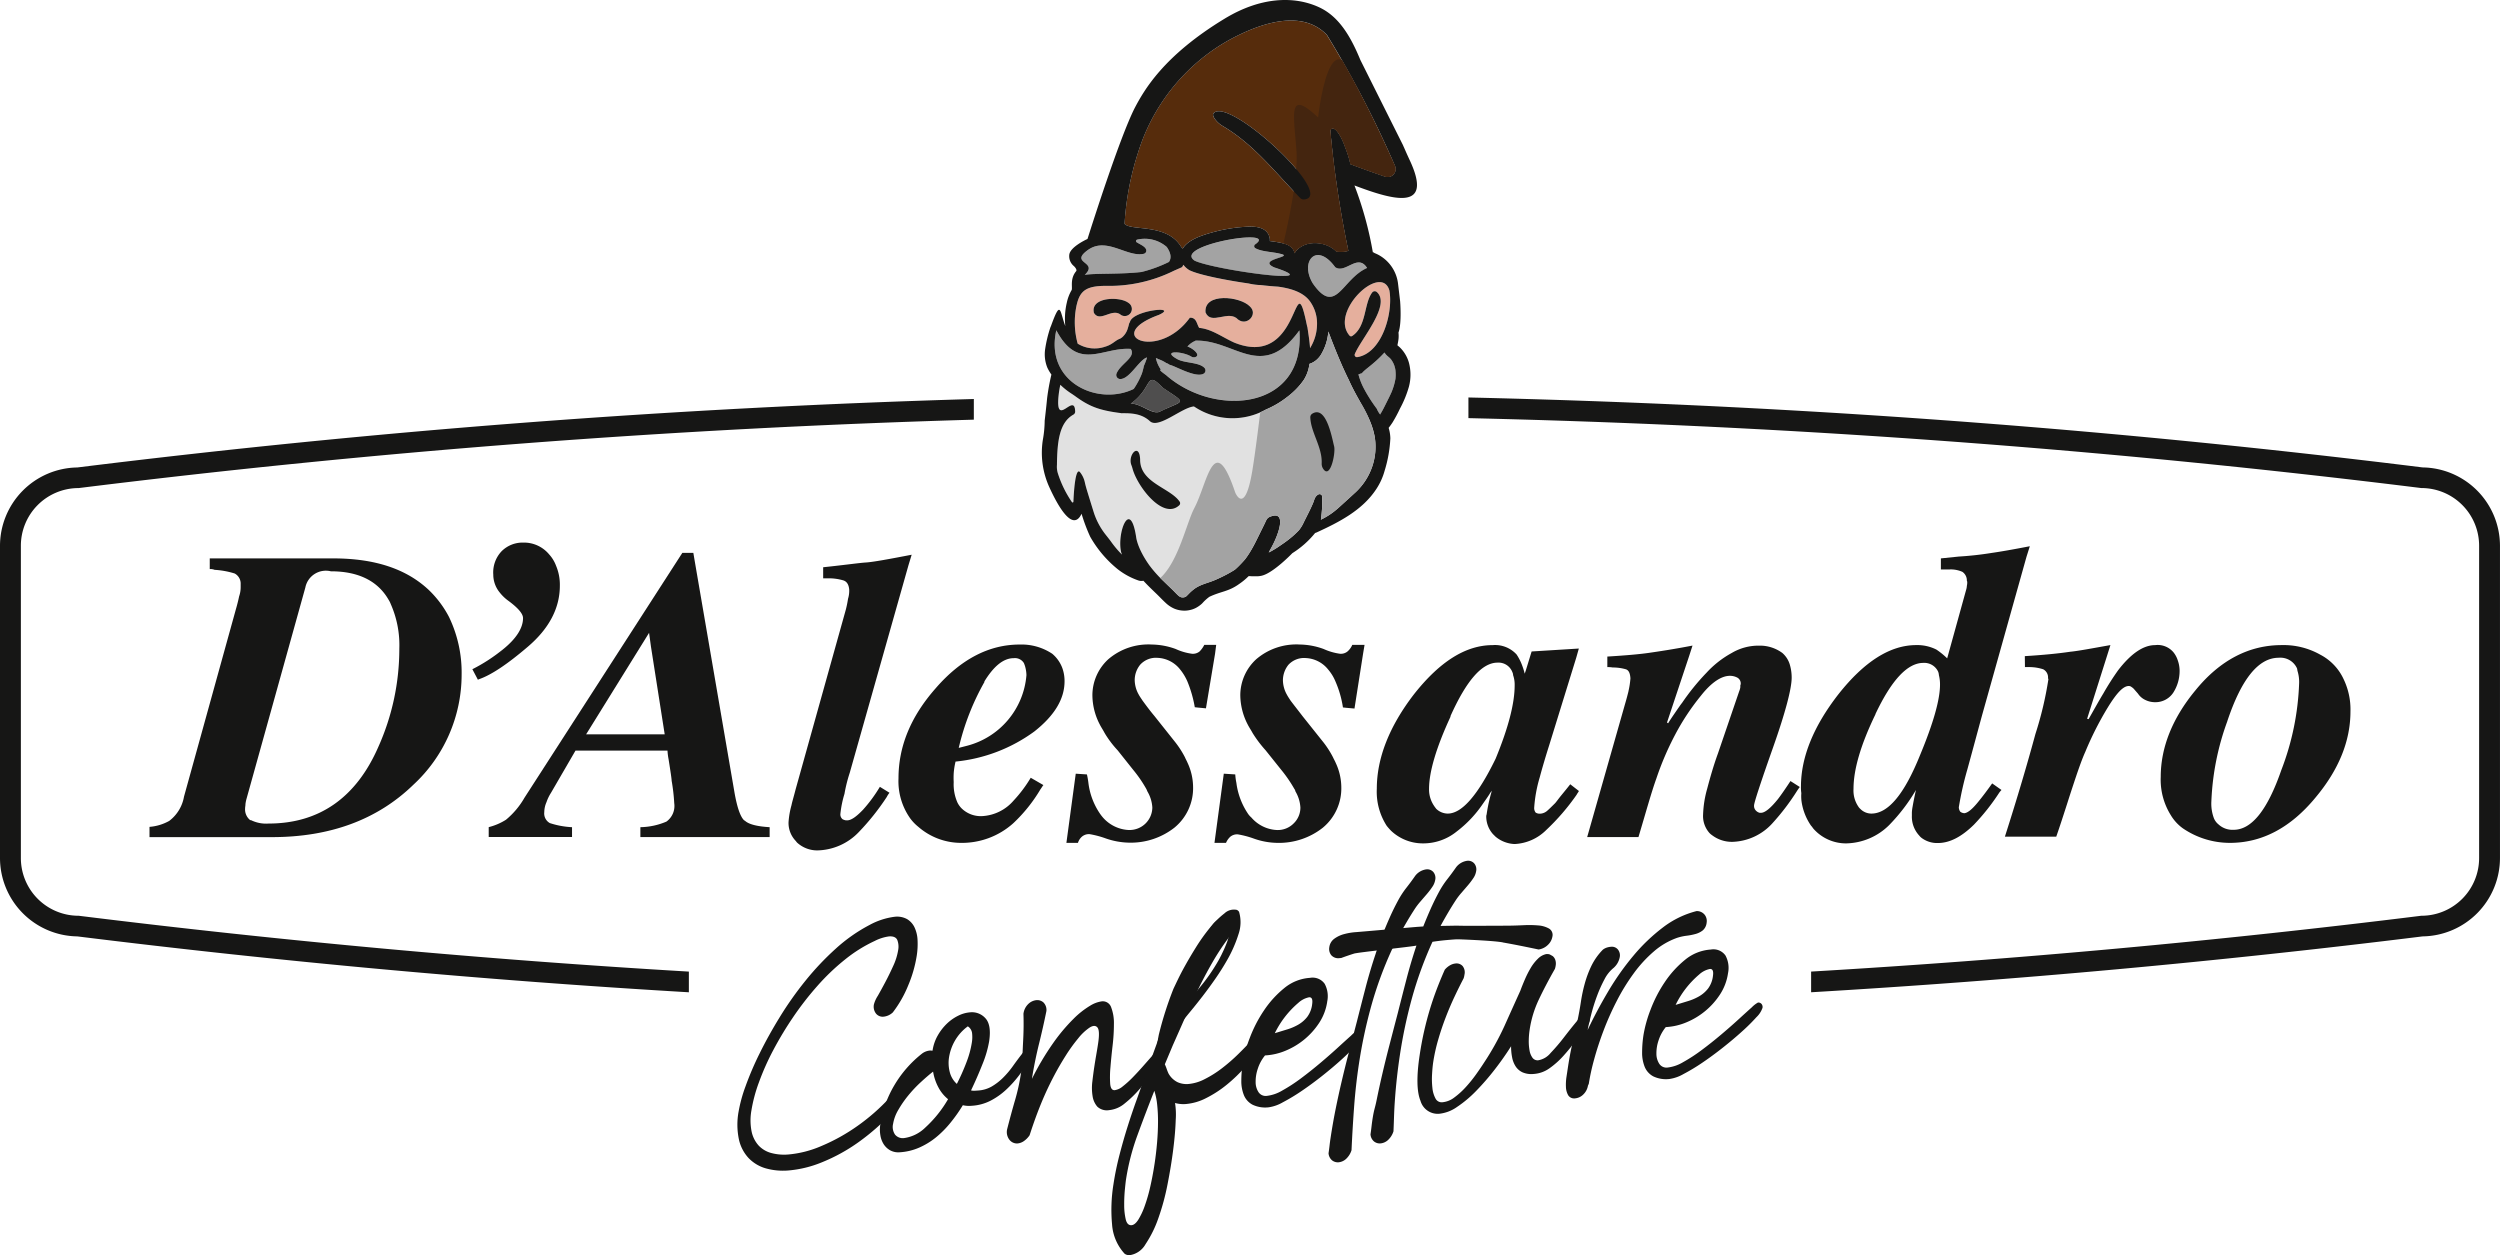 <svg id="LOGO" xmlns="http://www.w3.org/2000/svg" xmlns:xlink="http://www.w3.org/1999/xlink" width="441.876" height="221.857" viewBox="0 0 441.876 221.857">
  <defs>
    <clipPath id="clip-path">
      <rect id="Rettangolo_2" data-name="Rettangolo 2" width="441.876" height="221.857" fill="none"/>
    </clipPath>
  </defs>
  <g id="Raggruppa_1" data-name="Raggruppa 1" clip-path="url(#clip-path)">
    <path id="Tracciato_1" data-name="Tracciato 1" d="M804.716,523.615a1.883,1.883,0,0,1,1.386-.453,16.261,16.261,0,0,1,2.76.725,13.284,13.284,0,0,0,4.211.777A12.509,12.509,0,0,0,821.091,522a9.024,9.024,0,0,0,3.283-7.224,10.271,10.271,0,0,0-.981-4.233c-.131-.324-.327-.647-.458-.971a16.583,16.583,0,0,0-1.713-2.667l-3.675-4.622c-.929-1.113-1.582-2.02-2.106-2.731-.262-.4-.536-.79-.667-1.049a5.343,5.343,0,0,1-.719-2.589,4.322,4.322,0,0,1,.994-2.731A3.76,3.76,0,0,1,818.135,492a5.34,5.34,0,0,1,3.924,2.02,9.046,9.046,0,0,1,1.308,2.149,21.37,21.37,0,0,1,1.308,4.557l.6.065,1.373.129,1.609-9.645.2-1.566h-2.106a4.392,4.392,0,0,1-.85,1.178,1.883,1.883,0,0,1-1.308.388,9.962,9.962,0,0,1-2.89-.841,12.7,12.7,0,0,0-4.211-.79,10.886,10.886,0,0,0-7.69,2.589,8.646,8.646,0,0,0-2.825,6.369,11.335,11.335,0,0,0,1.308,5.178c.262.518.589.984.85,1.5a17.89,17.89,0,0,0,2.3,3.055l2.72,3.418a23.1,23.1,0,0,1,2.367,3.444c.066.129.131.324.2.453a6.257,6.257,0,0,1,.85,2.8,4.022,4.022,0,0,1-4.064,3.977l-.134,0a6.471,6.471,0,0,1-4.538-2.214,8.06,8.06,0,0,1-.589-.776,12.267,12.267,0,0,1-1.975-5.334,13.95,13.95,0,0,0-.262-1.5l-1.975-.129L801.983,524.7h2.04a2.4,2.4,0,0,1,.693-1.087" transform="translate(-613.496 -375.723)" fill="#161615"/>
    <path id="Tracciato_2" data-name="Tracciato 2" d="M1037.92,522.921a8.179,8.179,0,0,0,5.585,2.214,9.372,9.372,0,0,0,5.977-2.084,20.67,20.67,0,0,0,4.669-4.945c.589-.841,1.059-1.5,1.308-1.955.131-.129.2-.259.262-.324a27.7,27.7,0,0,0-.916,4.1,2.343,2.343,0,0,1-.078.324,4.682,4.682,0,0,0,1.19,3.25l.457.453a5.592,5.592,0,0,0,3.362,1.295,8.462,8.462,0,0,0,5.585-2.473,39.223,39.223,0,0,0,5.389-6.253c.131-.259.261-.388.392-.647l-1.53-1.191c-.405.518-.929,1.165-1.517,1.877s-.981,1.295-1.19,1.5c-.589.583-1.046,1.036-1.439,1.372a2.027,2.027,0,0,1-1.308.453,1.316,1.316,0,0,1-.654-.194,1.284,1.284,0,0,1-.261-.919,24.513,24.513,0,0,1,.981-5.334c.327-1.23.863-3.12,1.648-5.592l4.8-15.535.458-1.618-8.344.518-1.02,3.327-.2.6a13.192,13.192,0,0,0-.654-1.955,9.557,9.557,0,0,0-.785-1.437,5.154,5.154,0,0,0-4.224-1.657c-4.735,0-9.338,2.874-13.942,8.725-4.342,5.657-6.54,11.263-6.54,16.661a11.113,11.113,0,0,0,1.766,6.576c.236.285.51.609.772.867m10.463-20.234c2.825-6.317,5.585-9.5,8.344-9.5a2.616,2.616,0,0,1,2.615,1.683,1.282,1.282,0,0,1,.131.531,5.04,5.04,0,0,1,.275,1.812q0,4.79-3.361,12.946-4.722,9.709-8.475,9.709a2.97,2.97,0,0,1-2.04-.854c-.131-.194-.261-.324-.327-.453a5.14,5.14,0,0,1-.929-3.055c0-2.991,1.256-7.288,3.819-12.816Z" transform="translate(-792.03 -376.066)" fill="#161615"/>
    <path id="Tracciato_3" data-name="Tracciato 3" d="M915.375,524.7a3.133,3.133,0,0,1,.719-1.049,1.87,1.87,0,0,1,1.386-.453,16.292,16.292,0,0,1,2.76.725,12.892,12.892,0,0,0,4.2.777,12.507,12.507,0,0,0,8.03-2.667,9.022,9.022,0,0,0,3.283-7.224,10.273,10.273,0,0,0-.981-4.233c-.131-.324-.327-.647-.471-.971a16.578,16.578,0,0,0-1.7-2.667l-3.688-4.622c-.85-1.113-1.57-2.02-2.106-2.732-.262-.4-.523-.79-.654-1.049a5.345,5.345,0,0,1-.719-2.589,4.386,4.386,0,0,1,.981-2.732,3.775,3.775,0,0,1,3.087-1.178,5.353,5.353,0,0,1,3.924,2.02,7.883,7.883,0,0,1,1.308,2.149,18.139,18.139,0,0,1,1.308,4.557l.589.065,1.452.13,1.517-9.683.262-1.567h-2.171a3.184,3.184,0,0,1-.863,1.178,1.857,1.857,0,0,1-1.308.388,10.419,10.419,0,0,1-2.89-.841,12.7,12.7,0,0,0-4.212-.79,10.887,10.887,0,0,0-7.69,2.589A8.646,8.646,0,0,0,917.9,498.6a11.48,11.48,0,0,0,1.308,5.178c.262.518.589.984.863,1.5a21.051,21.051,0,0,0,2.3,3.055l2.733,3.418a24.132,24.132,0,0,1,2.368,3.444c.131.13.131.324.2.453a6.258,6.258,0,0,1,.85,2.8,3.864,3.864,0,0,1-1.177,2.8,3.945,3.945,0,0,1-3.034,1.178,6.34,6.34,0,0,1-4.46-2.214,3.44,3.44,0,0,1-.667-.777,12.607,12.607,0,0,1-1.975-5.334,10.726,10.726,0,0,1-.2-1.5l-2.027-.129L913.335,524.7Z" transform="translate(-698.677 -375.722)" fill="#161615"/>
    <path id="Tracciato_4" data-name="Tracciato 4" d="M1626.776,520.294a7.793,7.793,0,0,0,2.04,2.2,14.727,14.727,0,0,0,8.344,2.589c5.65,0,10.725-2.667,15.119-8,4.146-4.945,6.186-10.033,6.186-15.237a12.321,12.321,0,0,0-1.19-5.657,9.242,9.242,0,0,0-4.133-4.363,13.184,13.184,0,0,0-6.84-1.7c-5.781,0-10.921,2.68-15.25,8.013-4.081,4.932-6.121,10.111-6.121,15.289a11.83,11.83,0,0,0,1.844,6.861m9.927-16.726c2.5-7.483,5.519-11.2,9.077-11.2A3.223,3.223,0,0,1,1649,494.2c.065.129.065.388.131.583a6.52,6.52,0,0,1,.261,2.084,47.17,47.17,0,0,1-3.152,15.367q-3.649,10.544-8.423,10.538a3.632,3.632,0,0,1-2.694-.971,2.718,2.718,0,0,1-.785-1.049,7.373,7.373,0,0,1-.458-2.99,46.368,46.368,0,0,1,2.825-14.189" transform="translate(-1243.021 -376.105)" fill="#161615"/>
    <path id="Tracciato_5" data-name="Tracciato 5" d="M1200.934,498.573c-.131.518-.327,1.295-.6,2.214l-6.7,23.548h9.063c1.308-4.35,2.236-7.768,3.165-10.356a52.16,52.16,0,0,1,3.283-7.677,41.222,41.222,0,0,1,4.6-6.965c1.844-2.343,3.61-3.508,5.127-3.508a2.819,2.819,0,0,1,1.308.323,1.174,1.174,0,0,1,.589,1.165c0,.065-.066.13-.066.259v.272a2.9,2.9,0,0,1-.2.712l-3.754,10.991c-.785,2.149-1.373,4.233-1.909,6.253a18.929,18.929,0,0,0-.719,4.557,4.5,4.5,0,0,0,1.125,3.249,2.812,2.812,0,0,0,.458.388,5.79,5.79,0,0,0,3.61,1.178,9.929,9.929,0,0,0,7.1-3.327,40.855,40.855,0,0,0,4.342-5.722c.131-.194.261-.388.458-.647l-1.648-1.049c-.85,1.295-1.569,2.343-2.223,3.2-1.308,1.618-2.3,2.408-2.969,2.408h-.262a1.311,1.311,0,0,1-.589-.324,1.173,1.173,0,0,1-.392-.984c0-.453,1.112-3.884,3.348-10.214s3.3-10.473,3.3-12.363a8.021,8.021,0,0,0-.34-2.343,4.371,4.371,0,0,0-1.308-2.019,6.678,6.678,0,0,0-4.081-1.295,9.309,9.309,0,0,0-4.865,1.295,17.41,17.41,0,0,0-4.473,3.508,40.62,40.62,0,0,0-4.329,5.347c-.131.129-.131.194-.209.259-1.5,2.149-2.224,3.249-2.224,3.314l-.209-.13,3.923-11.78.589-1.825c-3.414.66-6.042,1.048-7.756,1.295s-4.146.453-7.3.647v1.864a4.543,4.543,0,0,1,.929.065,8.533,8.533,0,0,1,2.367.324c.523.194.719.725.785,1.566v.065a14.964,14.964,0,0,1-.353,2.266" transform="translate(-913.1 -376.379)" fill="#161615"/>
    <path id="Tracciato_6" data-name="Tracciato 6" d="M1511.315,493.943h.929a7.926,7.926,0,0,1,2.3.388,1.615,1.615,0,0,1,.85,1.567c0,.065.066.129.066.194a62.356,62.356,0,0,1-2.3,9.7c-1.373,5.075-3.152,11.133-5.388,18.124h9.077q.785-2.24,2.367-7.211c1.112-3.392,1.962-5.994,2.759-7.767a57.051,57.051,0,0,1,3.924-7.767c1.583-2.589,2.76-3.884,3.754-3.884a.751.751,0,0,1,.523.194,1.738,1.738,0,0,1,.392.324l.733.841a3.182,3.182,0,0,0,1.308,1.113,3.868,3.868,0,0,0,1.713.388,3.765,3.765,0,0,0,3.218-1.7,7.108,7.108,0,0,0,1.112-3.884,5.56,5.56,0,0,0-.327-1.812,4.421,4.421,0,0,0-.719-1.372,3.641,3.641,0,0,0-3.27-1.321c-2.105,0-4.277,1.5-6.539,4.428a47.659,47.659,0,0,0-2.616,4.1c-.785,1.295-1.648,2.861-2.616,4.557l-.262-.065,3.544-11.2.576-1.826c-3.361.6-5.729,1.049-7.1,1.178-2.171.324-4.865.583-8.03.777Z" transform="translate(-1153.405 -376.034)" fill="#161615"/>
    <path id="Tracciato_7" data-name="Tracciato 7" d="M1354.472,459.931a9.984,9.984,0,0,0,1.713,4.492c.2.194.327.453.523.647a7.675,7.675,0,0,0,5.65,2.473,11.067,11.067,0,0,0,7.638-3.249,32.057,32.057,0,0,0,4.721-6.188c-.261,1.178-.458,2.149-.588,2.926a7.558,7.558,0,0,0-.131,1.048v.582a4.916,4.916,0,0,0,1.308,3.508,2.388,2.388,0,0,0,.589.531,4.562,4.562,0,0,0,2.694.777c2.106,0,4.211-1.113,6.383-3.25a38.448,38.448,0,0,0,4.395-5.541,3.687,3.687,0,0,1,.471-.583l-1.648-1.165c-.785,1.1-1.648,2.278-2.616,3.444s-1.713,1.761-2.3,1.825a1.316,1.316,0,0,1-.719-.259,1.424,1.424,0,0,1-.261-.79,56.958,56.958,0,0,1,1.5-6.654c1.125-4.1,1.975-7.288,2.616-9.632l7.847-27.989.588-1.864c-3.1.6-5.323.984-6.709,1.178a58.264,58.264,0,0,1-5.846.647l-3.165.324v1.955h1.517a5.015,5.015,0,0,1,2.289.427,1.846,1.846,0,0,1,.785,1.567.645.645,0,0,1,.066.194,2.642,2.642,0,0,1-.066.712,2.739,2.739,0,0,1-.131.712l-3.348,12.1a13.322,13.322,0,0,0-1.91-1.553,7.546,7.546,0,0,0-3.557-.79c-4.591,0-9.155,2.874-13.733,8.66-4.408,5.658-6.644,11.134-6.644,16.338a6.585,6.585,0,0,0,.065,1.165,7.92,7.92,0,0,0,.013,1.269m13.079-15.224c2.89-6.123,5.715-9.062,8.475-9.062a2.7,2.7,0,0,1,2.616,1.554,1.957,1.957,0,0,1,.13.6,6.61,6.61,0,0,1,.2,1.683q0,4-3.544,12.506c-2.733,6.771-5.572,10.292-8.593,10.292a2.746,2.746,0,0,1-1.975-.854,1.722,1.722,0,0,1-.327-.388,5.05,5.05,0,0,1-.85-3.12c0-3.4,1.243-7.741,3.885-13.2Z" transform="translate(-1036.073 -318.473)" fill="#161615"/>
    <path id="Tracciato_8" data-name="Tracciato 8" d="M159.055,464.288a26.54,26.54,0,0,0,8.554-19.522,22.613,22.613,0,0,0-2.236-10.162,18.352,18.352,0,0,0-3.557-4.751c-3.924-3.7-9.469-5.593-16.9-5.593H123.088v1.89a2.005,2.005,0,0,1,.863.13,14.888,14.888,0,0,1,3.544.647,2.03,2.03,0,0,1,1.059,1.7v.712a4.935,4.935,0,0,1-.275,1.631c-.131.647-.327,1.437-.589,2.343l-9.155,33.064a6.824,6.824,0,0,1-2.616,4.285,8.5,8.5,0,0,1-3.479,1.049v1.813h21.632c10.254,0,18.6-3.055,24.98-9.231m-28.669,6.24a.2.2,0,0,0-.131,0,2.423,2.423,0,0,1-.916-2.084c0-.259.065-.453.065-.777a6.375,6.375,0,0,1,.2-.971l10.385-37.3a3.7,3.7,0,0,1,4.512-2.861c4.866,0,8.279,1.7,10.189,5.01a4.351,4.351,0,0,1,.392.777,17.966,17.966,0,0,1,1.517,7.884,42.354,42.354,0,0,1-3.714,17.373c-3.924,8.984-10.463,13.541-19.4,13.541a6.046,6.046,0,0,1-3.1-.6" transform="translate(-86.015 -325.562)" fill="#161615"/>
    <path id="Tracciato_9" data-name="Tracciato 9" d="M360.639,431.109a29.722,29.722,0,0,1-5.4,3.508l.994,1.89m0-.065c2.236-.712,5.231-2.732,8.868-5.851s5.6-6.706,5.6-10.745a8.61,8.61,0,0,0-.667-3.508,6.177,6.177,0,0,0-1.229-2.02,5.779,5.779,0,0,0-4.551-2.084,5.261,5.261,0,0,0-3.819,1.5,5.429,5.429,0,0,0-1.5,4.156,4.964,4.964,0,0,0,1.112,3.133,7.541,7.541,0,0,0,1.452,1.424c1.779,1.295,2.694,2.343,2.694,3.133,0,1.748-1.19,3.638-3.544,5.528Z" transform="translate(-271.747 -316.332)" fill="#161615"/>
    <path id="Tracciato_10" data-name="Tracciato 10" d="M677.742,520.4a7.808,7.808,0,0,0,1.439,1.5,11.5,11.5,0,0,0,7.442,2.835,13.577,13.577,0,0,0,9.325-3.457,27.135,27.135,0,0,0,4.8-5.981c.2-.259.327-.518.536-.777l-2.237-1.294a23.321,23.321,0,0,1-3.034,4.039A7.874,7.874,0,0,1,690.559,520a4.84,4.84,0,0,1-3.74-1.372,3.886,3.886,0,0,1-.733-1.036,7.966,7.966,0,0,1-.654-3.586,14.564,14.564,0,0,1,0-1.554,12.468,12.468,0,0,1,.327-2.084,28.291,28.291,0,0,0,13.942-5.333c3.544-2.8,5.323-5.735,5.323-8.855a6.78,6.78,0,0,0-.392-2.343,6.061,6.061,0,0,0-1.779-2.524,9.779,9.779,0,0,0-5.781-1.631c-5.388,0-10.385,2.589-14.858,7.767-4.407,5.01-6.539,10.279-6.539,15.872a11.372,11.372,0,0,0,2.067,7.081m13.079-24.144c1.713-2.8,3.427-4.169,5.231-4.169a1.851,1.851,0,0,1,1.779.854,4.829,4.829,0,0,1,.327,1.036,5.784,5.784,0,0,1,.131,1.114,14.073,14.073,0,0,1-10.45,12.466l-1.517.389a43.762,43.762,0,0,1,4.564-11.69Z" transform="translate(-516.865 -375.758)" fill="#161615"/>
    <path id="Tracciato_11" data-name="Tracciato 11" d="M370.569,467.26a10.426,10.426,0,0,1-3.034,1.295V470.3h14.727v-1.735a14.78,14.78,0,0,1-3.924-.725,1.949,1.949,0,0,1-.981-1.942,4.478,4.478,0,0,1,.392-1.761,7.515,7.515,0,0,1,.785-1.631l4.342-7.482h16.257a11.4,11.4,0,0,0,.2,1.566c.34,2.149.536,3.444.536,3.767a33.4,33.4,0,0,1,.458,3.974,3.4,3.4,0,0,1-1.386,3.249,12.2,12.2,0,0,1-4.6.984v1.748h22.849v-1.748c-2.237-.13-3.754-.518-4.407-1.178h-.066c-.719-.647-1.308-2.408-1.779-5.178l-6.971-40.572-.262-1.553h-1.949l-27.9,43.278a14.193,14.193,0,0,1-3.283,3.9m25.308-33.05.327,2.408,2.433,15.535h-13.89Z" transform="translate(-281.155 -322.359)" fill="#161615"/>
    <path id="Tracciato_12" data-name="Tracciato 12" d="M594.53,472.354a5.262,5.262,0,0,0,3.61,1.372,10.407,10.407,0,0,0,7.3-3.25,42.612,42.612,0,0,0,4.931-6.188,4.347,4.347,0,0,1,.484-.751l-1.7-1.049a25.761,25.761,0,0,1-2.969,4.039c-1.177,1.23-2.093,1.89-2.825,1.89h-.2a2.1,2.1,0,0,1-.589-.194,1.082,1.082,0,0,1-.393-.984,18.672,18.672,0,0,1,.719-3.508,25.958,25.958,0,0,1,.929-3.715l10.385-36.7.563-1.851c-4.081.79-6.84,1.295-8.083,1.372s-3.819.453-7.56.841v1.955h.916a9.155,9.155,0,0,1,2.629.362c.654.194.981.777,1.06,1.631v.324a4.712,4.712,0,0,1-.209,1.295,18.726,18.726,0,0,1-.392,1.929l-8.868,31.743c-.327,1.295-.6,2.149-.732,2.809a14.9,14.9,0,0,0-.523,2.99,4.581,4.581,0,0,0,1.19,3.25c.131.129.2.259.327.388" transform="translate(-453.637 -323.417)" fill="#161615"/>
    <path id="Tracciato_13" data-name="Tracciato 13" d="M582.084,713.363a2.758,2.758,0,0,1-1.663.792,1.515,1.515,0,0,1-1.359-.562,1.994,1.994,0,0,1-.352-1.624,5.387,5.387,0,0,1,.672-1.483q.608-1.061,1.34-2.445t1.4-2.867a10.558,10.558,0,0,0,.863-2.752,3.281,3.281,0,0,0-.148-1.821q-.316-.71-1.473-.633a7.879,7.879,0,0,0-2.509.8,25.376,25.376,0,0,0-5.25,3.279,39,39,0,0,0-4.886,4.666,54.252,54.252,0,0,0-4.3,5.539A61.109,61.109,0,0,0,560.9,720.1a44.564,44.564,0,0,0-2.526,5.681,26.56,26.56,0,0,0-1.316,4.92,10.035,10.035,0,0,0,.03,3.759,5.3,5.3,0,0,0,1.244,2.476,4.753,4.753,0,0,0,2.216,1.313,8.771,8.771,0,0,0,3,.268,18.825,18.825,0,0,0,5.93-1.525,33.257,33.257,0,0,0,6.306-3.512,35.453,35.453,0,0,0,5.711-5.014,23.719,23.719,0,0,0,4.089-5.978,1.015,1.015,0,0,1,.885-.583,1.207,1.207,0,0,1,.832.258.849.849,0,0,1,.292.869,2.078,2.078,0,0,1-.173.482,37.766,37.766,0,0,1-5.236,7.311,39.1,39.1,0,0,1-6.182,5.5,31.113,31.113,0,0,1-6.435,3.547,20.019,20.019,0,0,1-6,1.47,11.277,11.277,0,0,1-4-.384,6.79,6.79,0,0,1-3.012-1.811,7.053,7.053,0,0,1-1.715-3.311,12.707,12.707,0,0,1-.066-4.834A25.61,25.61,0,0,1,556,726.5a54.588,54.588,0,0,1,2.5-5.844q1.543-3.137,3.59-6.467a61.1,61.1,0,0,1,4.526-6.4,49.317,49.317,0,0,1,5.333-5.643,28.607,28.607,0,0,1,5.986-4.2,12.551,12.551,0,0,1,4.45-1.451,3.672,3.672,0,0,1,2.2.427,3.43,3.43,0,0,1,1.3,1.455,5.9,5.9,0,0,1,.533,2.239,13.438,13.438,0,0,1-.147,2.782,22.413,22.413,0,0,1-1.515,5.255,20.456,20.456,0,0,1-2.677,4.705" transform="translate(-424.24 -534.458)" fill="#161615"/>
    <path id="Tracciato_14" data-name="Tracciato 14" d="M669.2,776.361a2.714,2.714,0,0,1,1.371-.511,1.135,1.135,0,0,1,.222.011.961.961,0,0,0,.223.011,7.626,7.626,0,0,1,.931-2.7,9.117,9.117,0,0,1,1.636-2.1,7.962,7.962,0,0,1,2-1.39,5.7,5.7,0,0,1,2.08-.585,3.186,3.186,0,0,1,2.725,1.077q1.064,1.188.632,4.053a19.191,19.191,0,0,1-1.183,4.044q-.927,2.346-2.018,4.626a2.078,2.078,0,0,0,.638.061l.6-.04a5.468,5.468,0,0,0,2.423-.713,10.028,10.028,0,0,0,2-1.547,15.825,15.825,0,0,0,1.758-2.08q.82-1.153,1.685-2.258a1.364,1.364,0,0,1,.986-.59.662.662,0,0,1,.61.247.892.892,0,0,1,.143.7,1.874,1.874,0,0,1-.255.7q-1.013,1.429-2.1,2.862a19.559,19.559,0,0,1-2.331,2.578,12.483,12.483,0,0,1-2.727,1.91,8.315,8.315,0,0,1-3.3.888,4.919,4.919,0,0,1-1.578-.1,27.717,27.717,0,0,1-2.186,3.1,17.806,17.806,0,0,1-2.556,2.579A12.985,12.985,0,0,1,668.68,793a10.013,10.013,0,0,1-3.411.831,3.05,3.05,0,0,1-1.717-.328,3.273,3.273,0,0,1-1.158-1.073,4.147,4.147,0,0,1-.6-1.607,5.907,5.907,0,0,1-.015-1.882,19.3,19.3,0,0,1,2.463-6.915,20.1,20.1,0,0,1,4.964-5.67m4.552,8.092a6.679,6.679,0,0,1-1.7-2.073,9.012,9.012,0,0,1-.946-2.8q-1.016.8-2.2,1.894a22.452,22.452,0,0,0-2.194,2.334,18.947,18.947,0,0,0-1.753,2.539,7.168,7.168,0,0,0-.919,2.458,2.386,2.386,0,0,0,.356,1.929,1.784,1.784,0,0,0,1.6.594,6.692,6.692,0,0,0,3.742-1.866,21.02,21.02,0,0,0,4.017-5.009m3.488-12.871a8.208,8.208,0,0,0-2.275,2.533,8.493,8.493,0,0,0-1.039,2.921,6.436,6.436,0,0,0,.125,2.633,4.166,4.166,0,0,0,1.253,2.086,38.02,38.02,0,0,0,1.7-3.828,17.109,17.109,0,0,0,.939-3.411,5.973,5.973,0,0,0,.046-1.782,1.661,1.661,0,0,0-.747-1.152" transform="translate(-506.189 -590.169)" fill="#161615"/>
    <path id="Tracciato_15" data-name="Tracciato 15" d="M760.167,762.324a2.887,2.887,0,0,1,.867-1.784,2.4,2.4,0,0,1,1.446-.674,1.64,1.64,0,0,1,1.232.414,1.888,1.888,0,0,1,.519,1.508q-.581,2.863-1.286,5.71t-1.185,5.7l-.088.581a47.914,47.914,0,0,1,3.805-6.4,31.721,31.721,0,0,1,3.549-4.215,15.057,15.057,0,0,1,2.939-2.317,5.31,5.31,0,0,1,2.032-.764,1.564,1.564,0,0,1,1.681,1.063,7.753,7.753,0,0,1,.483,2.9,32.32,32.32,0,0,1-.231,3.834q-.24,2.083-.382,3.844a18.424,18.424,0,0,0-.045,2.932q.1,1.17.8,1.123a2.789,2.789,0,0,0,1.42-.671,16.916,16.916,0,0,0,1.7-1.527q.882-.9,1.813-1.953t1.713-1.947q.781-.889,1.423-1.508a1.973,1.973,0,0,1,.993-.642.659.659,0,0,1,.61.247.89.89,0,0,1,.144.7,1.868,1.868,0,0,1-.255.7q-1.2,1.336-2.476,3.044t-2.608,3.263a19.31,19.31,0,0,1-2.714,2.642,5.011,5.011,0,0,1-2.742,1.179,2.451,2.451,0,0,1-2.1-.617,3.667,3.667,0,0,1-.836-1.879,8.966,8.966,0,0,1-.041-2.534q.157-1.37.349-2.639.159-1.056.336-2.063t.337-2.063q.343-2.271-.122-2.817t-1.371.015a8.962,8.962,0,0,0-2.032,1.916,28.862,28.862,0,0,0-2.1,2.888q-1.177,1.858-2.082,3.567T764,776.476q-.754,1.7-1.42,3.47t-1.321,3.8a3.954,3.954,0,0,1-1.057,1.065,2.344,2.344,0,0,1-1.1.388,1.688,1.688,0,0,1-1.376-.613,2.218,2.218,0,0,1-.43-1.933q.733-2.874,1.4-5.142a35.9,35.9,0,0,0,1.041-4.752q.071-.476.143-.951a9.3,9.3,0,0,0,.094-.948l-.04.264q.091-2.255.2-4.433t.038-4.371" transform="translate(-579.276 -583.091)" fill="#161615"/>
    <path id="Tracciato_16" data-name="Tracciato 16" d="M853.775,698.549a2.943,2.943,0,0,1,1.912-1.123,1.393,1.393,0,0,1,1.22.494,1.722,1.722,0,0,1,.33,1.442,3.781,3.781,0,0,1-.493,1.289,42.9,42.9,0,0,0-3.026,4.546q-1.35,2.341-2.538,4.774t-2.29,4.94q-1.1,2.507-2.23,5.042l-1.4,3.338a8.215,8.215,0,0,1,.325.815,7.782,7.782,0,0,0,.325.815,3.759,3.759,0,0,0,1.563,1.516,3.9,3.9,0,0,0,1.94.339,7.709,7.709,0,0,0,2.92-.877,19.039,19.039,0,0,0,3.054-1.932,31.226,31.226,0,0,0,2.837-2.467q1.344-1.319,2.359-2.435a1.364,1.364,0,0,1,.985-.589.725.725,0,0,1,.635.245.832.832,0,0,1,.169.7,2.091,2.091,0,0,1-.305.7,20.716,20.716,0,0,1-2.5,3.516,26.525,26.525,0,0,1-3.326,3.232,19.851,19.851,0,0,1-3.672,2.392,9.532,9.532,0,0,1-3.594,1.053,5.4,5.4,0,0,1-1.914-.185,13,13,0,0,1,.123,2.973q-.067,2.255-.438,5.208t-1.014,6.215a41.2,41.2,0,0,1-1.628,5.995,19.862,19.862,0,0,1-2.259,4.572,3.87,3.87,0,0,1-2.832,1.943,1.44,1.44,0,0,1-.857-.256,8.5,8.5,0,0,1-2.225-5.211,28.178,28.178,0,0,1,.244-7.052,51.557,51.557,0,0,1,1.047-5.118q.664-2.582,1.429-5.013t1.538-4.576q.772-2.144,1.313-3.751,1.364-3.752,2.686-7.4t2.768-7.117q1.445-3.471,3.081-6.72a51.689,51.689,0,0,1,3.735-6.267m-15.381,45.133q-.072.476-.2,1.792a26.92,26.92,0,0,0-.114,2.728,11.119,11.119,0,0,0,.271,2.493q.26,1.08,1.014,1.03.6-.041,1.188-.943a12.33,12.33,0,0,0,1.135-2.4,28.591,28.591,0,0,0,1-3.468q.446-1.965.765-4.079.28-1.85.437-3.717t.166-3.568a27.6,27.6,0,0,0-.149-3.128,11.947,11.947,0,0,0-.5-2.451q-1.53,3.869-2.972,7.811a40.684,40.684,0,0,0-2.041,7.905" transform="translate(-639.374 -535.177)" fill="#161615"/>
    <path id="Tracciato_17" data-name="Tracciato 17" d="M948.718,747.142a9.256,9.256,0,0,1-1.406,3.7,13.008,13.008,0,0,1-5.921,4.924,10.88,10.88,0,0,1-3.411.832l-.251.017a7.175,7.175,0,0,0-1.273,2.335,7.011,7.011,0,0,0-.385,2.38,3.222,3.222,0,0,0,.525,1.8,1.518,1.518,0,0,0,1.447.634,6.856,6.856,0,0,0,2.731-.943,28.828,28.828,0,0,0,3.313-2.159q1.737-1.295,3.451-2.744t3.1-2.72q1.387-1.271,2.308-2.091a4.539,4.539,0,0,1,1.071-.83.723.723,0,0,1,.635.245.83.83,0,0,1,.169.695,4.123,4.123,0,0,1-1.069,1.641,33.591,33.591,0,0,1-2.518,2.5q-1.529,1.385-3.367,2.842t-3.64,2.678a34.031,34.031,0,0,1-3.369,2.032,6.927,6.927,0,0,1-2.472.873,5.2,5.2,0,0,1-2.867-.461A3.327,3.327,0,0,1,934,763.644a6.614,6.614,0,0,1-.46-2.558,20.527,20.527,0,0,1,.245-3.1,22.58,22.58,0,0,1,1.245-4.452,23.546,23.546,0,0,1,2.5-4.85,17.8,17.8,0,0,1,3.585-3.956,7.943,7.943,0,0,1,4.557-1.825,2.608,2.608,0,0,1,2.6,1.054,4.6,4.6,0,0,1,.439,3.187m-2.655.441q.2-1.321-.559-1.244a3.988,3.988,0,0,0-1.892.991,16.521,16.521,0,0,0-4.144,5.353l2.192-.671a9.271,9.271,0,0,0,2-.867,5.5,5.5,0,0,0,1.55-1.36,4.641,4.641,0,0,0,.855-2.2" transform="translate(-714.136 -570.067)" fill="#161615"/>
    <path id="Tracciato_18" data-name="Tracciato 18" d="M1011.685,672.025q.62-1.14,1.291-2.284t1.384-2.238a11.8,11.8,0,0,1,.963-1.268q.573-.667,1.148-1.333a13.349,13.349,0,0,0,.992-1.3,3.032,3.032,0,0,0,.506-1.211,1.641,1.641,0,0,0-.334-1.416,1.433,1.433,0,0,0-1.224-.467,2.979,2.979,0,0,0-1.962,1.126q-.764,1.1-1.566,2.121a15.8,15.8,0,0,0-1.451,2.213q-.812,1.5-1.48,3.005-.682,1.536-1.323,3.149c-.41.872-1.209,3.377-1.209,3.377q-1,3-1.778,6t-1.519,5.934q-.823,3.143-1.479,5.671t-1.216,4.92q-.56,2.392-1.049,4.805t-.929,5.319q-.088.58-.158,1.213t-.175,1.32a1.793,1.793,0,0,0,.63,1.265,1.637,1.637,0,0,0,1.118.343,2.27,2.27,0,0,0,1.334-.586,3.527,3.527,0,0,0,.981-1.557q.172-3.777.453-7.615t.864-7.7a86.6,86.6,0,0,1,2.15-10.11,66.773,66.773,0,0,1,3.611-9.894s.862-1.793,1.428-2.816" transform="translate(-764.297 -506.85)" fill="#161615"/>
    <path id="Tracciato_19" data-name="Tracciato 19" d="M1070.793,727.645a3.418,3.418,0,0,1,.987-.825,2.444,2.444,0,0,1,.966-.3,1.433,1.433,0,0,1,1.224.467,1.78,1.78,0,0,1,.317,1.522,3.315,3.315,0,0,1-.146.637q-.77,1.464-1.611,3.247t-1.582,3.716q-.74,1.933-1.316,3.933a30.826,30.826,0,0,0-.864,3.9q-.143.951-.209,2.211a14.089,14.089,0,0,0,.064,2.376,4.9,4.9,0,0,0,.542,1.847,1.216,1.216,0,0,0,1.217.676,4.057,4.057,0,0,0,2.12-.85,13.663,13.663,0,0,0,2.049-1.864,24.3,24.3,0,0,0,1.807-2.24q.821-1.154,1.344-1.973a47.472,47.472,0,0,0,3.652-6.549q1.389-3.1,2.808-6.232.336-.911.8-1.989a17.088,17.088,0,0,1,1.028-2.031,7.726,7.726,0,0,1,1.266-1.628,2.985,2.985,0,0,1,1.47-.832l.151-.01a1.429,1.429,0,0,1,.487.072l.505.279a1.46,1.46,0,0,1,.471.675,2.053,2.053,0,0,1,.071,1.015,2.964,2.964,0,0,1-.138.585q-1.7,2.992-2.869,5.477a18.937,18.937,0,0,0-1.595,5.286,14.026,14.026,0,0,0-.154,1.842,8.966,8.966,0,0,0,.131,1.769,3.091,3.091,0,0,0,.522,1.325,1.108,1.108,0,0,0,1.027.454,3.6,3.6,0,0,0,2.187-1.3,32.894,32.894,0,0,0,2.328-2.72q1.146-1.489,2.152-2.708t1.66-1.263a.659.659,0,0,1,.61.247.889.889,0,0,1,.144.7,1.865,1.865,0,0,1-.255.7q-1.1,1.33-2.167,2.814a31.621,31.621,0,0,1-2.235,2.767,14.7,14.7,0,0,1-2.446,2.179,5.41,5.41,0,0,1-2.789,1,3.943,3.943,0,0,1-1.973-.286,2.934,2.934,0,0,1-1.211-1.043,4.427,4.427,0,0,1-.629-1.605,9.776,9.776,0,0,1-.182-1.923l.008-.053q-1.31,2.077-2.916,4.146a43.447,43.447,0,0,1-3.284,3.779,20.61,20.61,0,0,1-3.362,2.816,6.649,6.649,0,0,1-3.144,1.205,3.164,3.164,0,0,1-3.314-2.287q-1-2.444-.145-8.1.336-2.22.775-4.159t.982-3.754q.542-1.815,1.2-3.56t1.469-3.578" transform="translate(-815.444 -556.227)" fill="#161615"/>
    <path id="Tracciato_20" data-name="Tracciato 20" d="M1181.508,723.086a2.829,2.829,0,0,1-.864,1.6,2.28,2.28,0,0,1-1.366.641,1.236,1.236,0,0,1-1.262-.542,3.159,3.159,0,0,1-.4-1.464,9.015,9.015,0,0,1,.1-1.811q.144-.951.248-1.638.3-2.008.7-3.84t.993-4.434q.348-1.645.6-3.31a27.921,27.921,0,0,1,.693-3.263,18.5,18.5,0,0,1,1.167-3.113,10.9,10.9,0,0,1,2.025-2.857,2.391,2.391,0,0,1,.756-.391,3.3,3.3,0,0,1,.665-.123,1.382,1.382,0,0,1,1.245.491,1.647,1.647,0,0,1,.321,1.339,3.37,3.37,0,0,1-1.085,1.9,6.237,6.237,0,0,0-1.628,2.045,23.531,23.531,0,0,0-1.315,2.94,32.4,32.4,0,0,0-1.007,3.206q-.42,1.625-.646,2.79,1.609-3.4,3.647-6.837a47.153,47.153,0,0,1,4.464-6.317,32.035,32.035,0,0,1,5.208-4.98,16.426,16.426,0,0,1,5.937-2.885,1.762,1.762,0,0,1,1.444.661,1.79,1.79,0,0,1,.341,1.364,2.084,2.084,0,0,1-.681,1.38,3.578,3.578,0,0,1-1.266.635,10.926,10.926,0,0,1-1.616.318,8.812,8.812,0,0,0-1.674.375,12.842,12.842,0,0,0-4.124,2.423,22.884,22.884,0,0,0-3.548,3.875,36.106,36.106,0,0,0-2.97,4.83,50.243,50.243,0,0,0-2.334,5.231q-.995,2.63-1.664,5.081a38.828,38.828,0,0,0-.957,4.354Z" transform="translate(-900.836 -531.198)" fill="#161615"/>
    <path id="Tracciato_21" data-name="Tracciato 21" d="M1250.127,725.615a9.251,9.251,0,0,1-1.406,3.7,13,13,0,0,1-5.921,4.924,10.882,10.882,0,0,1-3.411.832l-.252.017a7.183,7.183,0,0,0-1.273,2.335,7.012,7.012,0,0,0-.385,2.379,3.227,3.227,0,0,0,.525,1.8,1.519,1.519,0,0,0,1.447.635,6.856,6.856,0,0,0,2.731-.943,28.807,28.807,0,0,0,3.313-2.159q1.737-1.294,3.451-2.743t3.1-2.72q1.387-1.27,2.307-2.091a4.584,4.584,0,0,1,1.071-.83.726.726,0,0,1,.635.245.831.831,0,0,1,.169.695,4.12,4.12,0,0,1-1.069,1.642,33.506,33.506,0,0,1-2.518,2.5q-1.529,1.386-3.367,2.842t-3.64,2.678a34.111,34.111,0,0,1-3.369,2.032,6.921,6.921,0,0,1-2.472.873,5.208,5.208,0,0,1-2.867-.461,3.327,3.327,0,0,1-1.514-1.676,6.618,6.618,0,0,1-.46-2.558,20.464,20.464,0,0,1,.245-3.1,22.6,22.6,0,0,1,1.245-4.451,23.555,23.555,0,0,1,2.5-4.85,17.812,17.812,0,0,1,3.585-3.956,7.941,7.941,0,0,1,4.557-1.825,2.608,2.608,0,0,1,2.6,1.053,4.6,4.6,0,0,1,.439,3.187m-2.655.441q.2-1.321-.558-1.244a3.99,3.99,0,0,0-1.892.991,16.5,16.5,0,0,0-4.144,5.353l2.192-.671a9.232,9.232,0,0,0,2-.867,5.505,5.505,0,0,0,1.55-1.36,4.643,4.643,0,0,0,.855-2.2" transform="translate(-944.707 -553.548)" fill="#161615"/>
    <path id="Tracciato_22" data-name="Tracciato 22" d="M869.81,713.122c-.209,1.085-.37,2.177-.511,3.272q.477-.563.953-1.136l3.547-4.279q.746-.938,1.77-2.18t2.122-2.674q1.1-1.433,2.177-2.989t1.983-3.147a23,23,0,0,0,2.037-4.612,6.488,6.488,0,0,0,.111-3.964.815.815,0,0,0-.428-.367,2.452,2.452,0,0,0-2.166.633,15.221,15.221,0,0,0-2.54,2.506,32.93,32.93,0,0,0-2.555,3.593q-1.249,2.01-2.259,3.88c-.673,1.247-1.189,2.378-1.654,3.347a61.917,61.917,0,0,0-2.587,8.117m11.128-14.236q-.426.843-.6,1.141a32.684,32.684,0,0,1-3.309,4.763q-1.9,2.277-3.824,4.485a9.574,9.574,0,0,1,.369-1.738q.293-.982.754-2.106t1.055-2.324q.593-1.2,1.253-2.36.753-1.325,1.541-2.524a22.762,22.762,0,0,1,1.51-2.065,9.516,9.516,0,0,1,1.3-1.33q.582-.462.943-.35.451.14.312.916a9.059,9.059,0,0,1-.513,1.713q-.374.937-.8,1.779" transform="translate(-664.991 -530.231)" fill="#161615"/>
    <path id="Tracciato_23" data-name="Tracciato 23" d="M1030.257,668.426q1.5.264,3.074.577t3.259.67a2.932,2.932,0,0,0,1.67-.845,2.6,2.6,0,0,0,.761-1.411,1.3,1.3,0,0,0-.6-1.451,4.579,4.579,0,0,0-1.933-.55,18.719,18.719,0,0,0-2.508-.04q-1.329.063-2.327.079c-.937.023-8.219.031-8.219.031q-1.041-.033-2.077-.016l-2.1.037q.62-1.14,1.291-2.284t1.384-2.238a11.8,11.8,0,0,1,.963-1.268l1.148-1.333a13.33,13.33,0,0,0,.992-1.3,3.03,3.03,0,0,0,.507-1.211,1.641,1.641,0,0,0-.334-1.416,1.433,1.433,0,0,0-1.224-.467,2.979,2.979,0,0,0-1.962,1.126q-.764,1.1-1.566,2.121a15.814,15.814,0,0,0-1.451,2.214q-.812,1.5-1.48,3-.682,1.537-1.323,3.149l-.957.065c-.6.04-10.181.887-10.918.936a10.776,10.776,0,0,0-2.119.352,5.151,5.151,0,0,0-1.742.824,2.207,2.207,0,0,0-.873,1.5,1.76,1.76,0,0,0,.338,1.39,1.64,1.64,0,0,0,1.513.526l.252-.017q1.213-.448,2.284-.782c.713-.222,10.323-1.227,11.015-1.414q-1,3-1.778,6t-1.519,5.935q-.823,3.143-1.479,5.671t-1.216,4.92q-.56,2.392-1.049,4.8c-.326,1.609-.454,1.559-.747,3.5q-.088.581-.158,1.214t-.175,1.319a1.791,1.791,0,0,0,.63,1.266,1.637,1.637,0,0,0,1.118.343,2.269,2.269,0,0,0,1.334-.586,3.524,3.524,0,0,0,.981-1.557c.115-2.518.084-3.236.271-5.794s.476-5.123.864-7.695a86.548,86.548,0,0,1,2.149-10.11,66.77,66.77,0,0,1,3.611-9.894q1.273-.19,2.308-.287.816-.075,1.614-.134a7.8,7.8,0,0,1,.865-.014c1.445.055,6.061.248,7.642.538" transform="translate(-764.639 -501.848)" fill="#161615"/>
    <path id="Tracciato_24" data-name="Tracciato 24" d="M121.757,404.355q-54-3.191-107.739-9.857l-.114-.014h-.115a10.2,10.2,0,0,1-10.1-10.268V329.16a10.2,10.2,0,0,1,10.1-10.269H13.9l.114-.014Q92.756,309.1,172.125,306.8v-3.651q-79.434,2.3-158.457,12.1A13.871,13.871,0,0,0,0,329.16v55.055a13.871,13.871,0,0,0,13.669,13.917q53.883,6.688,108.088,9.879Z" transform="translate(0 -232.624)" fill="#161615"/>
    <path id="Tracciato_25" data-name="Tracciato 25" d="M1272.994,314.368q-78.915-9.8-158.457-12.1-2.548-.074-5.1-.141t-5.107-.125v3.651c.544.012,1.088.027,1.632.04q4.143.1,8.287.218l.284.008q79.262,2.3,158.108,12.079l.115.014h.115a10.2,10.2,0,0,1,10.1,10.268V383.34a10.2,10.2,0,0,1-10.1,10.268h-.116l-.114.014q-53.706,6.67-107.739,9.854v3.656q54.172-3.193,108.088-9.876a13.871,13.871,0,0,0,13.668-13.917V328.284a13.871,13.871,0,0,0-13.668-13.917" transform="translate(-844.786 -231.749)" fill="#161615"/>
    <path id="Tracciato_26" data-name="Tracciato 26" d="M846.439,260.473c-1.423-2.827-2.857-6.509-3.637-8.6a9.207,9.207,0,0,1-1.339,4.156,3.74,3.74,0,0,1-1.991,1.563,7,7,0,0,1-.972,2.783,13.189,13.189,0,0,1-3.055,3.14,16.362,16.362,0,0,1-3.667,2.146,12.161,12.161,0,0,1-12.723-.544c-2.146.17-6.306,4.054-7.812,2.585-1.477-1.339-3.25-1.407-5.028-1.384l.005-.013c-3.981-.5-5.677-1.194-8.187-3.023-.218-.159-.444-.309-.671-.456a12.62,12.62,0,0,1-1.931-1.536,17.591,17.591,0,0,0-.318,2c-.569,5.818,2.867-.838,2.941,2.738a.6.6,0,0,1-.308.533c-2.49,1.4-2.865,4.746-2.911,8.893a3.96,3.96,0,0,0,.149,1.449,19.363,19.363,0,0,0,2.5,5.123.141.141,0,0,0,.258-.07c.061-1.443.325-6.1,1.143-5.25a4.269,4.269,0,0,1,.893,1.9c.113.49.247.972.394,1.453.305,1,.777,2.532,1.143,3.7a12.514,12.514,0,0,0,2.109,4c.383.487.772.968,1.117,1.46a17.689,17.689,0,0,0,1.792,2.089c-.051-.138-.1-.276-.151-.415a.015.015,0,0,1,0-.007c-.793-3.39,1.591-9.65,2.654-2.671,0,0,.171,1.947,2.349,5a21.5,21.5,0,0,0,2.521,2.809c.48.472.968.935,1.453,1.4.4.382.771.8,1.179,1.169a2.739,2.739,0,0,0,.294.19h0c.082.029.168.057.254.079h0c.1.009.191.013.287.014.091-.017.183-.037.273-.061h0c.075-.035.148-.073.217-.114.2-.173.374-.369.563-.558a8.059,8.059,0,0,1,.829-.728c1.128-.866,2.487-1.077,3.786-1.646a25.586,25.586,0,0,0,3.435-1.792,18.871,18.871,0,0,0,1.817-1.849,21.171,21.171,0,0,0,2.055-3.46l1.388-2.814c.409-.851.424-1.1,1.337-1.37,2.5-.727,1.241,3.221-.343,5.962l-.259.478c.151-.072.3-.147.449-.227a18.483,18.483,0,0,0,1.751-1.111A17.933,17.933,0,0,0,837.606,287a6.676,6.676,0,0,0,.727-1.133c.338-.738,1.625-3.137,1.94-4.13a2.64,2.64,0,0,1,.2-.493,1.338,1.338,0,0,1,.57-.574.453.453,0,0,1,.667.339,22.22,22.22,0,0,1-.194,3.93s0,.006,0,.009c-.01.061-.022.122-.034.182l.018-.008a12.979,12.979,0,0,0,3.08-2.072c.8-.717,1.86-1.682,2.946-2.683a10.977,10.977,0,0,0,3.464-9.92c-.626-3.571-2.86-6.149-4.552-9.974" transform="translate(-608.019 -193.278)" fill="#e1e1e1"/>
    <path id="Tracciato_27" data-name="Tracciato 27" d="M807.13,261.283a13.836,13.836,0,0,0,1.451-2.745,12.036,12.036,0,0,0,.348-1.331,12.853,12.853,0,0,0,.557-1.476c-.058.012-.116.025-.175.042-1.4.684-2.935,3.718-4.526,3.764a.711.711,0,0,1-.688-.985c.724-1.764,3.506-2.864,2.5-4.34-5-.359-9.273,4.056-13.15-3.3h0c-2.069,9.168,7.33,13.466,13.684,10.372" transform="translate(-606.742 -192.539)" fill="#a3a3a3"/>
    <path id="Tracciato_28" data-name="Tracciato 28" d="M907.344,181.611c1.2-.854.513-1.2-.995-1.2-3.768,0-12.633,2.181-9.744,4.115,2.3,1.09,12.2,2.7,15.636,2.7,1.739,0,1.823-.412-1.573-1.513-3.167-1.453,3.709-1.84,1.087-2.4-1.328-.356-3.272-.359-4.374-.97a.4.4,0,0,1-.036-.73" transform="translate(-685.444 -138.439)" fill="#a3a3a3"/>
    <path id="Tracciato_29" data-name="Tracciato 29" d="M1026.723,268.447a2.565,2.565,0,0,1-.527-.623c-1.943,2.136-3.405,2.9-3.989,3.667h0a5.871,5.871,0,0,0-.615.209,11.6,11.6,0,0,0,.971,2.5,27.177,27.177,0,0,0,2.27,3.56,4.476,4.476,0,0,0,.347.67,4.371,4.371,0,0,0,.3.412c-.014-.035-.025-.073-.041-.107.092-.143.185-.284.269-.432.286-.5.543-1.022.8-1.54.317-.638.642-1.273.929-1.925a10.923,10.923,0,0,0,.7-2.37,6.9,6.9,0,0,0,.01-1.466l0-.029a4.336,4.336,0,0,0-.317-1.14c-.06-.127-.123-.252-.194-.374-.044-.075-.089-.149-.137-.222l-.074-.107-.021-.029-.078-.093c-.065-.073-.133-.144-.2-.213-.126-.123-.262-.233-.4-.347" transform="translate(-781.49 -205.519)" fill="#a3a3a3"/>
    <path id="Tracciato_30" data-name="Tracciato 30" d="M894.634,251.07l-.01-.07c-6.63,9.134-11.418,1.572-18.4,1.815-.01.017-.021.033-.03.05a3.746,3.746,0,0,0-1.353.99c.836.244,2.361,1.435,1.468,1.833a.861.861,0,0,1-.794-.063c-1.566-.96-5.363-1.144-2.472.453,1.266.728,3.793.528,4.779,1.526a.661.661,0,0,1-.123,1.046c-1.41.808-5.025-1.368-6.014-1.569-.045-.03-.09-.059-.134-.09a1.718,1.718,0,0,0-.462-.224,6.037,6.037,0,0,0-1.435-.7,1.3,1.3,0,0,0-.4-.178,5.43,5.43,0,0,0,.9,2.058c-.32-.009-.147.2.978,1.014,8.69,7.522,24.532,6.035,23.5-7.9" transform="translate(-664.96 -192.609)" fill="#a3a3a3"/>
    <path id="Tracciato_31" data-name="Tracciato 31" d="M850.351,292.833c1.781-.08,3.718,1.95,5.076,1.442,4.431-2.177,5.022-1.264.585-4.264-3.138-3.27-1.635-.033-5.661,2.823" transform="translate(-650.496 -221.491)" fill="#4f4e4e"/>
    <path id="Tracciato_32" data-name="Tracciato 32" d="M813.638,215.68c1.355-.387,1.823-1.145,2.654-1.418a2.584,2.584,0,0,0,.395-.264,3.287,3.287,0,0,0,.995-1.611c.1-.308.184-.618.259-.933v0l.1-.086h0c.3-2.137,8.848-3.019,5.121-1.318-10.153,3.7-.132,8.25,5.478.5,1.2-.047,1.195,1.115,1.649,1.8,2.215.193,4.105,1.667,6.2,2.6,5.089,2.052,7.73-.293,9.272-2.786l-.062,0h0l.062,0c2.118-3.426,2.159-7.123,3.609-.07a.509.509,0,0,1,.054.16c.18,1.231.383,2.444.459,3.675a8.154,8.154,0,0,0,1.234-4.19,6.671,6.671,0,0,0-1.058-3.8c-1.148-1.876-3.552-2.569-5.837-2.882-.825-.044-1.851-.138-2.987-.271a11.041,11.041,0,0,1-2.214-.288c-4.066-.58-8.66-1.494-10.36-2.3l-.13-.062-.12-.08a3.522,3.522,0,0,1-.917-.865q-.112.208-.223.416c-.455.2-.937.416-1.436.633a25.7,25.7,0,0,1-12.095,2.677c-3.327.02-4.518.8-5.1,3.351a14.238,14.238,0,0,0,.176,6.867,5.716,5.716,0,0,0,4.823.544m25.609-7.127c1.492,1.341-.465,3.526-2.06,2.333-1.689-1.879-4.786,1.1-5.781-1.275-.333-3.555,6.133-2.853,7.841-1.058m-21.43-.606a1.254,1.254,0,0,1-1.372,2.1c-1.568-1.307-3.691,1.428-4.763-.356-.682-2.8,4.562-2.979,6.135-1.742" transform="translate(-618.329 -154.388)" fill="#e5af9d"/>
    <path id="Tracciato_33" data-name="Tracciato 33" d="M813.833,187.747c1.637-.31,6.291-.078,10.016-.508a23.87,23.87,0,0,0,4.864-1.778c.448-.649.4-1.507-.383-2.646h0a5.915,5.915,0,0,0-5.238-1.295.258.258,0,0,0-.074.467c.61.382,1.424.695,1.654,1.238a.577.577,0,0,1-.434.8c-2.909.621-6.5-2.985-9.748-.742-3.571,2.514,1.9,2.041-.656,4.468" transform="translate(-622.104 -139.155)" fill="#a3a3a3"/>
    <path id="Tracciato_34" data-name="Tracciato 34" d="M881.474,18.148h0a8.143,8.143,0,0,0-2.469-1.759c-3.319-1.506-7.867-.841-13.519,1.978-.909.453-1.774.937-2.6,1.441a34.465,34.465,0,0,0-14.78,19.1,50.659,50.659,0,0,0-2.4,12.628c1.15,1.322,7.512-.142,10.016,4.1.038.057.154.173.26.287.9-1.506,3.219-2.32,5.221-2.867a28.048,28.048,0,0,1,6.643-1.025h0v0c.786,0,2.875,0,3.437,1.732a2.152,2.152,0,0,1,.1.819l.457.067a16.989,16.989,0,0,1,1.868.338c1.452.324,1.93,1.087,2.05,1.757.09-.165.172-.314.174-.313,1.7-2.147,5.437-1.827,7.193-.006h0a4.835,4.835,0,0,0,2.13-.112,186.054,186.054,0,0,1-3.173-21.167.443.443,0,0,1,.279-.444c.905-.275,2.071,2.433,2.338,3.314a18.06,18.06,0,0,1,.926,2.98q3.013,1.123,6.1,2.186a1.415,1.415,0,0,0,1.765-1.908,184.438,184.438,0,0,0-12.023-23.124m-4.056,29.08a.83.83,0,0,1-.65-.249c-4.392-4.494-8.179-9.48-13.7-12.73a4.493,4.493,0,0,1-1.061-.847c-.417-.462-.854-1.089-.537-1.43C864.247,29,883.32,46.784,877.418,47.228" transform="translate(-646.948 -11.974)" fill="#562c0c"/>
    <path id="Tracciato_35" data-name="Tracciato 35" d="M1012.177,223.812a.351.351,0,0,0,.462.062c2.578-1.7,2.045-5.716,3.531-7.682a.56.56,0,0,1,.828-.085c2.577,2.277-2.841,8.336-3.9,10.973a.4.4,0,0,0,.447.529c4.367-.72,6.367-7.8,5.676-11.767-1.423-4.976-10.685,3.759-7.042,7.971" transform="translate(-773.644 -164.486)" fill="#e5af9d"/>
    <path id="Tracciato_36" data-name="Tracciato 36" d="M988.492,195.944h0c-3.319-4.567-6.327-.947-3.909,2.931,4.045,5.76,5.09-.8,9.552-2.786h0c-1.661-2.654-3.849,1.109-5.643-.144" transform="translate(-752.51 -148.725)" fill="#a3a3a3"/>
    <path id="Tracciato_37" data-name="Tracciato 37" d="M912.349,230.28c1.595,1.192,3.552-.992,2.06-2.333-1.708-1.795-8.175-2.5-7.841,1.058,1,2.378,4.093-.6,5.781,1.276" transform="translate(-693.491 -173.783)" fill="#161615"/>
    <path id="Tracciato_38" data-name="Tracciato 38" d="M827.253,229.914a1.254,1.254,0,0,0,1.372-2.1c-1.573-1.237-6.817-1.057-6.135,1.742,1.073,1.784,3.2-.951,4.763.356" transform="translate(-629.137 -174.257)" fill="#161615"/>
    <path id="Tracciato_39" data-name="Tracciato 39" d="M847.482,26.016l-.15-.354L839.8,10.607c-1.827-4.442-3.931-7.8-7.383-9.361C828.076-.726,822.2-.573,815.842,3.279c-10.836,6.565-14.272,12.648-15.963,15.872h0l-.023.044c-2.6,5.222-7.22,19.659-8.289,23.041-.558.256-2.962,1.451-3.208,2.7a2.253,2.253,0,0,0,.81,2.1c.386.376.528.733.4.887-1.133,1.343-.62,2.877-.8,3.342-.018.029-.036.057-.053.086a.2.2,0,0,1-.018.021l.011-.009a7.536,7.536,0,0,0-.8,2.133,12.57,12.57,0,0,0-.266,4.139c-1-2.662-.773-4.88-2.558.065a.4.4,0,0,0-.06.117,22.131,22.131,0,0,0-.937,3.845,6.3,6.3,0,0,0,.379,3.313,7.576,7.576,0,0,0,.72,1.229,39.723,39.723,0,0,0-.756,4.16c-.138,1.509-.432,4-.432,4h0a19.97,19.97,0,0,1-.328,3.4,14.7,14.7,0,0,0,1.161,8.372c1.545,3.382,4.147,7.978,5.686,4.671a30.66,30.66,0,0,0,1.523,4.054,20.17,20.17,0,0,0,4.875,5.754,12.624,12.624,0,0,0,3.661,1.987,1.635,1.635,0,0,0,.868.044c.735.8,1.523,1.557,2.309,2.31.579.557,1.131,1.155,1.727,1.694a5.208,5.208,0,0,0,1.436.931,4.5,4.5,0,0,0,1.312.328,4.278,4.278,0,0,0,1.43-.083,4.066,4.066,0,0,0,1.346-.539,5.306,5.306,0,0,0,.737-.547c.151-.14.283-.3.428-.448a8.3,8.3,0,0,1,.938-.806c2.113-1,3.382-.9,5.287-2.283a11.085,11.085,0,0,0,1.619-1.339c.067-.071.505,0,.736-.006.163-.006.326-.009.489,0a4.182,4.182,0,0,0,1.113-.1c2.053-.467,5.423-3.985,5.424-3.986h0a16.265,16.265,0,0,0,4.031-3.575h0a1.013,1.013,0,0,0,.221-.069c3.993-1.831,8.129-3.928,10.592-7.7a11.255,11.255,0,0,0,1.458-3.206,22.96,22.96,0,0,0,1.018-5.753,6.85,6.85,0,0,0-.3-1.845c.245-.312.478-.634.693-.967a25.167,25.167,0,0,0,1.318-2.459,18.914,18.914,0,0,0,1.573-3.858,8.254,8.254,0,0,0,.02-4.152,6.05,6.05,0,0,0-.9-1.931,5.883,5.883,0,0,0-.768-.895c-.122-.111-.252-.212-.375-.322l-.01-.01c.075-.4.161-.791.2-1.2a5.5,5.5,0,0,0-.012-1.023c0-.008,0-.018,0-.027.615-1.743.287-5.545.287-5.545l-.359-3.028a6.673,6.673,0,0,0-3.7-5.277q-.176-.083-.36-.158a1.629,1.629,0,0,1-.408-.247c.015.073.028.146.043.219l-.013-.009a62.626,62.626,0,0,0-3.274-11.956c7.12,2.7,13.948,4.518,9.789-4.422-.3-.639-.773-1.69-1.048-2.339M791.736,44.124c3.248-2.243,6.838,1.363,9.748.742a.577.577,0,0,0,.434-.8c-.23-.544-1.044-.856-1.653-1.239a.258.258,0,0,1,.074-.467,5.915,5.915,0,0,1,5.238,1.295c.782,1.139.831,2,.383,2.646a23.856,23.856,0,0,1-4.864,1.778c-3.725.431-8.379.2-10.016.508,2.551-2.426-2.916-1.953.656-4.468m-2.075,9.757c.58-2.548,1.771-3.331,5.1-3.351a25.694,25.694,0,0,0,12.095-2.677c.5-.217.981-.432,1.436-.633l.223-.416a3.518,3.518,0,0,0,.917.865l.119.08.13.061c1.7.8,6.293,1.718,10.36,2.3a11.046,11.046,0,0,0,2.214.288c1.136.133,2.162.227,2.987.271,2.285.313,4.69,1.006,5.837,2.882a6.672,6.672,0,0,1,1.058,3.8,8.154,8.154,0,0,1-1.234,4.19c-.077-1.231-.28-2.444-.459-3.675a.507.507,0,0,0-.054-.16c-1.451-7.053-1.491-3.356-3.609.07l-.062,0h0l.062,0c-1.542,2.493-4.183,4.838-9.272,2.786-2.093-.934-3.983-2.407-6.2-2.6-.455-.688-.453-1.85-1.65-1.8-5.611,7.749-15.631,3.2-5.478-.5,3.727-1.7-4.817-.818-5.121,1.318h0l-.1.086v0c-.075.314-.161.624-.259.933a3.289,3.289,0,0,1-.995,1.611,2.62,2.62,0,0,1-.395.264c-.831.272-1.3,1.03-2.654,1.418a5.716,5.716,0,0,1-4.823-.544,14.238,14.238,0,0,1-.176-6.867m31.627-9.98c1.1.611,3.046.614,4.374.97,2.621.558-4.254.945-1.087,2.4,3.4,1.1,3.313,1.513,1.573,1.513-3.435,0-13.331-1.608-15.636-2.7h0c-2.889-1.934,5.977-4.115,9.744-4.115,1.507,0,2.2.349.995,1.2a.4.4,0,0,0,.036.73M805.529,66.357c-1.125-.809-1.3-1.023-.978-1.014a5.432,5.432,0,0,1-.9-2.058,1.3,1.3,0,0,1,.4.178,6.048,6.048,0,0,1,1.435.7,1.719,1.719,0,0,1,.462.224l.133.09c.989.2,4.6,2.377,6.014,1.569A.661.661,0,0,0,812.214,65c-.987-1-3.514-.8-4.78-1.526-2.891-1.6.906-1.413,2.472-.453a.861.861,0,0,0,.795.063c.893-.4-.633-1.589-1.469-1.833a3.748,3.748,0,0,1,1.354-.99c.009-.017.02-.034.03-.05,6.982-.242,11.77,7.319,18.4-1.815l.01.07c1.036,13.931-14.806,15.419-23.5,7.9m-1.247,6.427c-1.359.509-3.3-1.522-5.076-1.442,4.026-2.856,2.523-6.093,5.661-2.823,4.437,3,3.846,2.087-.585,4.264M786.055,58.371h0c3.876,7.357,8.152,2.942,13.149,3.3,1,1.476-1.779,2.576-2.5,4.34a.711.711,0,0,0,.688.985c1.591-.045,3.124-3.079,4.526-3.764.059-.016.117-.03.175-.041a12.847,12.847,0,0,1-.557,1.476A12.034,12.034,0,0,1,801.19,66a13.836,13.836,0,0,1-1.451,2.745c-6.355,3.094-15.753-1.2-13.684-10.372m52.8,28.716c-1.086,1-2.15,1.966-2.946,2.683a12.971,12.971,0,0,1-3.08,2.072l-.018.008c.012-.06.024-.121.034-.182a.079.079,0,0,0,0-.009,22.253,22.253,0,0,0,.194-3.93.453.453,0,0,0-.667-.339,1.34,1.34,0,0,0-.57.574,2.639,2.639,0,0,0-.2.493c-.315.993-1.6,3.391-1.94,4.129a6.672,6.672,0,0,1-.727,1.133,17.941,17.941,0,0,1-3.132,2.586,18.494,18.494,0,0,1-1.751,1.111c-.148.08-.3.155-.449.227l.258-.478c1.584-2.74,2.839-6.688.343-5.962-.914.266-.929.519-1.338,1.37l-1.388,2.814a21.157,21.157,0,0,1-2.055,3.46,18.893,18.893,0,0,1-1.817,1.849,25.584,25.584,0,0,1-3.435,1.792c-1.3.569-2.657.78-3.786,1.646a8.16,8.16,0,0,0-.828.728c-.189.189-.361.385-.563.558-.07.04-.143.079-.217.114h0c-.09.024-.181.044-.272.061h0c-.1,0-.191,0-.287-.014s-.172-.05-.255-.079a2.7,2.7,0,0,1-.293-.19c-.408-.372-.784-.787-1.179-1.169-.486-.466-.973-.93-1.453-1.4a21.444,21.444,0,0,1-2.521-2.809c-2.179-3.056-2.349-5-2.349-5-1.062-6.979-3.447-.72-2.654,2.67a.022.022,0,0,0,0,.007c.049.139.1.276.152.415a17.684,17.684,0,0,1-1.792-2.089c-.345-.493-.734-.973-1.117-1.46a12.511,12.511,0,0,1-2.109-4c-.366-1.167-.837-2.7-1.143-3.7-.147-.48-.281-.963-.394-1.452a4.271,4.271,0,0,0-.893-1.9c-.818-.852-1.082,3.808-1.143,5.251a.141.141,0,0,1-.258.07,19.362,19.362,0,0,1-2.5-5.123,3.961,3.961,0,0,1-.149-1.449c.046-4.147.421-7.5,2.911-8.893a.6.6,0,0,0,.308-.533c-.074-3.576-3.51,3.081-2.941-2.738a17.588,17.588,0,0,1,.318-2,12.62,12.62,0,0,0,1.93,1.537c.227.147.453.3.671.456,2.51,1.829,4.206,2.521,8.187,3.023l-.005.013c1.778-.022,3.551.045,5.028,1.384,1.506,1.469,5.666-2.415,7.812-2.585a12.161,12.161,0,0,0,12.723.544,16.365,16.365,0,0,0,3.667-2.146,13.187,13.187,0,0,0,3.055-3.14,7,7,0,0,0,.972-2.783,3.741,3.741,0,0,0,1.991-1.563,9.21,9.21,0,0,0,1.339-4.156c.78,2.091,2.214,5.773,3.636,8.6,1.692,3.825,3.926,6.4,4.552,9.974a10.977,10.977,0,0,1-3.464,9.92m6.4-23.506.021.029c.025.035.05.071.074.107q.072.109.137.222c.071.121.134.247.194.374a4.355,4.355,0,0,1,.316,1.14l0,.029A6.909,6.909,0,0,1,846,66.948a10.92,10.92,0,0,1-.7,2.37c-.286.652-.612,1.287-.929,1.925-.257.518-.514,1.037-.8,1.54-.084.148-.177.289-.269.432.016.034.027.072.041.107a4.282,4.282,0,0,1-.3-.412,4.42,4.42,0,0,1-.347-.67,27.2,27.2,0,0,1-2.27-3.56,11.61,11.61,0,0,1-.971-2.5,5.907,5.907,0,0,1,.615-.209h0c.584-.766,2.045-1.531,3.989-3.667a2.559,2.559,0,0,0,.527.623c.133.114.27.224.4.347q.105.1.2.213l.078.093m-.334-12.226c.692,3.969-1.309,11.048-5.675,11.768a.4.4,0,0,1-.447-.529c1.059-2.636,6.477-8.7,3.9-10.973a.561.561,0,0,0-.828.085c-1.485,1.966-.953,5.978-3.53,7.682a.351.351,0,0,1-.462-.062c-3.643-4.211,5.619-12.947,7.042-7.971m-3.95-3.993h0c-4.462,1.985-5.506,8.546-9.552,2.786-2.418-3.878.59-7.5,3.909-2.931,1.794,1.253,3.983-2.51,5.643.144m3.159-16.157q-3.087-1.06-6.1-2.186a18.049,18.049,0,0,0-.926-2.98c-.267-.881-1.433-3.589-2.338-3.314a.443.443,0,0,0-.279.444,186.053,186.053,0,0,0,3.173,21.167,4.838,4.838,0,0,1-2.13.113h0c-1.757-1.82-5.494-2.14-7.194.006,0,0-.083.148-.174.313-.12-.67-.6-1.432-2.05-1.757a17.055,17.055,0,0,0-1.868-.338l-.457-.067a2.155,2.155,0,0,0-.1-.819c-.562-1.732-2.65-1.732-3.436-1.732v0h0a28.046,28.046,0,0,0-6.642,1.025c-2,.547-4.323,1.361-5.221,2.867-.106-.113-.222-.23-.26-.286-2.5-4.242-8.866-2.778-10.016-4.1a50.665,50.665,0,0,1,2.4-12.628,34.467,34.467,0,0,1,14.779-19.1c.822-.5,1.687-.988,2.6-1.441,5.651-2.818,10.2-3.484,13.518-1.978a8.146,8.146,0,0,1,2.469,1.759A184.457,184.457,0,0,1,845.9,29.3a1.415,1.415,0,0,1-1.765,1.908" transform="translate(-599.351 0)" fill="#161615"/>
    <path id="Tracciato_40" data-name="Tracciato 40" d="M851.943,344.039c-.14-3.05-2.225-.757-1.545,1.018a5.723,5.723,0,0,1,.2.606c.816,3.128,5.387,9.153,8.252,6.513a.5.5,0,0,0,.073-.659c-1.688-2.451-7.048-3.324-6.979-7.478" transform="translate(-650.427 -262.86)" fill="#161615"/>
    <path id="Tracciato_41" data-name="Tracciato 41" d="M996.821,305.267a.731.731,0,0,0-.338.644c.089,2.658,2.132,5.241,2.012,8.117a1.6,1.6,0,0,0,.214.891c1.253,2.089,2.245-2.519,2-3.824-.38-1.449-1.377-7.393-3.889-5.828" transform="translate(-762.283 -234.051)" fill="#161615"/>
    <path id="Tracciato_42" data-name="Tracciato 42" d="M971.294,55.319c-5.424-5.083-4.3-.721-3.83,5.84.315,4.383-1.241,11.909-2.309,16.425,1.4.333,1.864,1.081,1.982,1.74.09-.165.172-.314.174-.313,1.7-2.147,5.438-1.827,7.194-.006h0a4.839,4.839,0,0,0,2.13-.112,186.147,186.147,0,0,1-3.173-21.168.443.443,0,0,1,.279-.444c.906-.275,2.071,2.433,2.338,3.314a18.069,18.069,0,0,1,.926,2.98q3.013,1.123,6.1,2.186a1.415,1.415,0,0,0,1.765-1.908c-2.888-6.333-5.8-12.551-9.334-18.683-2.981-1.531-4.238,10.15-4.238,10.15" transform="translate(-738.318 -34.555)" fill="#44250f"/>
    <path id="Tracciato_43" data-name="Tracciato 43" d="M912.408,84.86c-.318.341.119.968.537,1.43a4.479,4.479,0,0,0,1.06.847c5.52,3.25,9.308,8.237,13.7,12.73a.831.831,0,0,0,.65.249c5.9-.444-13.171-18.228-15.947-15.256" transform="translate(-697.885 -64.861)" fill="#161615"/>
    <path id="Tracciato_44" data-name="Tracciato 44" d="M910.529,270.446A19.092,19.092,0,0,0,908,264.367c-.561-1-1.148-2.043-1.7-3.192q-.164-.345-.323-.7c-1.423-2.827-2.856-6.509-3.636-8.6A9.21,9.21,0,0,1,901,256.029a4.807,4.807,0,0,1-.534.652,3.428,3.428,0,0,1-1.456.911c-.036.245-.082.489-.137.73a6.712,6.712,0,0,1-.644,1.731q-.089.163-.191.321c-.1.152-.2.3-.308.448a10.956,10.956,0,0,1-1.085,1.247c-.393.392-.811.76-1.236,1.107q-.212.173-.426.338a16.365,16.365,0,0,1-3.666,2.146c-.184.1-.37.193-.558.282-.15.073-.3.142-.455.209-.531,4.347-1.042,8.213-1.427,10.487-1.332,7.864-3,3.674-3,3.674-3.774-11.208-4.888-1.637-7.216,2.762-1.39,2.626-2.777,9.393-6.01,12.36q.294.3.593.59c.48.471.968.935,1.453,1.4.4.382.771.8,1.179,1.169a2.709,2.709,0,0,0,.294.19c.082.029.168.057.254.079s.191.013.287.014c.091-.017.183-.037.272-.061h0c.075-.035.148-.073.217-.114h0c.152-.13.287-.272.425-.415.046-.048.091-.1.138-.143q.193-.2.4-.378t.427-.35a5.229,5.229,0,0,1,.885-.542c.153-.075.309-.144.466-.209.315-.129.638-.241.963-.352.489-.166.984-.329,1.471-.543.531-.232,1.147-.521,1.752-.831a18.552,18.552,0,0,0,1.683-.961,4.858,4.858,0,0,0,.428-.375c.486-.467,1.1-1.146,1.388-1.474a10.67,10.67,0,0,0,.865-1.255c.168-.281.324-.566.478-.856s.306-.585.466-.888c.08-.152.162-.305.247-.461l.694-1.407.694-1.407c.357-.744.414-1.031,1.034-1.269.089-.034.189-.067.3-.1a1.375,1.375,0,0,1,.908-.021.692.692,0,0,1,.227.153.9.9,0,0,1,.21.376,1.678,1.678,0,0,1,.06.336c.005.061.008.124.008.19a3.544,3.544,0,0,1-.024.419c-.017.148-.042.3-.075.464s-.073.329-.12.5a14,14,0,0,1-.833,2.193c-.218.465-.458.922-.705,1.351q-.13.238-.259.478c.151-.072.3-.147.449-.227.3-.166.6-.344.891-.531s.577-.382.86-.58c.554-.389,1.111-.784,1.643-1.207A12.17,12.17,0,0,0,897.144,287q.21-.266.392-.548a6.4,6.4,0,0,0,.335-.585c.317-.692,1.467-2.843,1.87-3.928.027-.072.05-.14.07-.2a2.66,2.66,0,0,1,.2-.493,1.372,1.372,0,0,1,.392-.462,1.527,1.527,0,0,1,.179-.112.457.457,0,0,1,.108-.042.446.446,0,0,1,.11-.013.463.463,0,0,1,.208.05.452.452,0,0,1,.162.137.436.436,0,0,1,.079.208c.008.07.014.145.019.224.01.158.015.333.015.518a26.827,26.827,0,0,1-.228,3.188v.009c-.005.031-.011.061-.017.091s-.011.061-.017.091l.018-.008a12.727,12.727,0,0,0,1.616-.926,13.308,13.308,0,0,0,1.109-.847c.119-.1.241-.2.356-.3l.31-.28c.322-.291.678-.613,1.054-.955.5-.456,1.039-.948,1.582-1.449a11.322,11.322,0,0,0,3-4.537,10.843,10.843,0,0,0,.5-1.97,10.508,10.508,0,0,0-.034-3.413" transform="translate(-667.557 -193.278)" fill="#a3a3a3"/>
    <path id="Tracciato_45" data-name="Tracciato 45" d="M985.746,313.481a.731.731,0,0,0-.338.644c.089,2.658,2.132,5.241,2.012,8.117a1.6,1.6,0,0,0,.214.891c1.253,2.089,2.245-2.519,2-3.824-.38-1.449-1.377-7.393-3.889-5.828" transform="translate(-753.811 -240.354)" fill="#161615"/>
  </g>
</svg>
